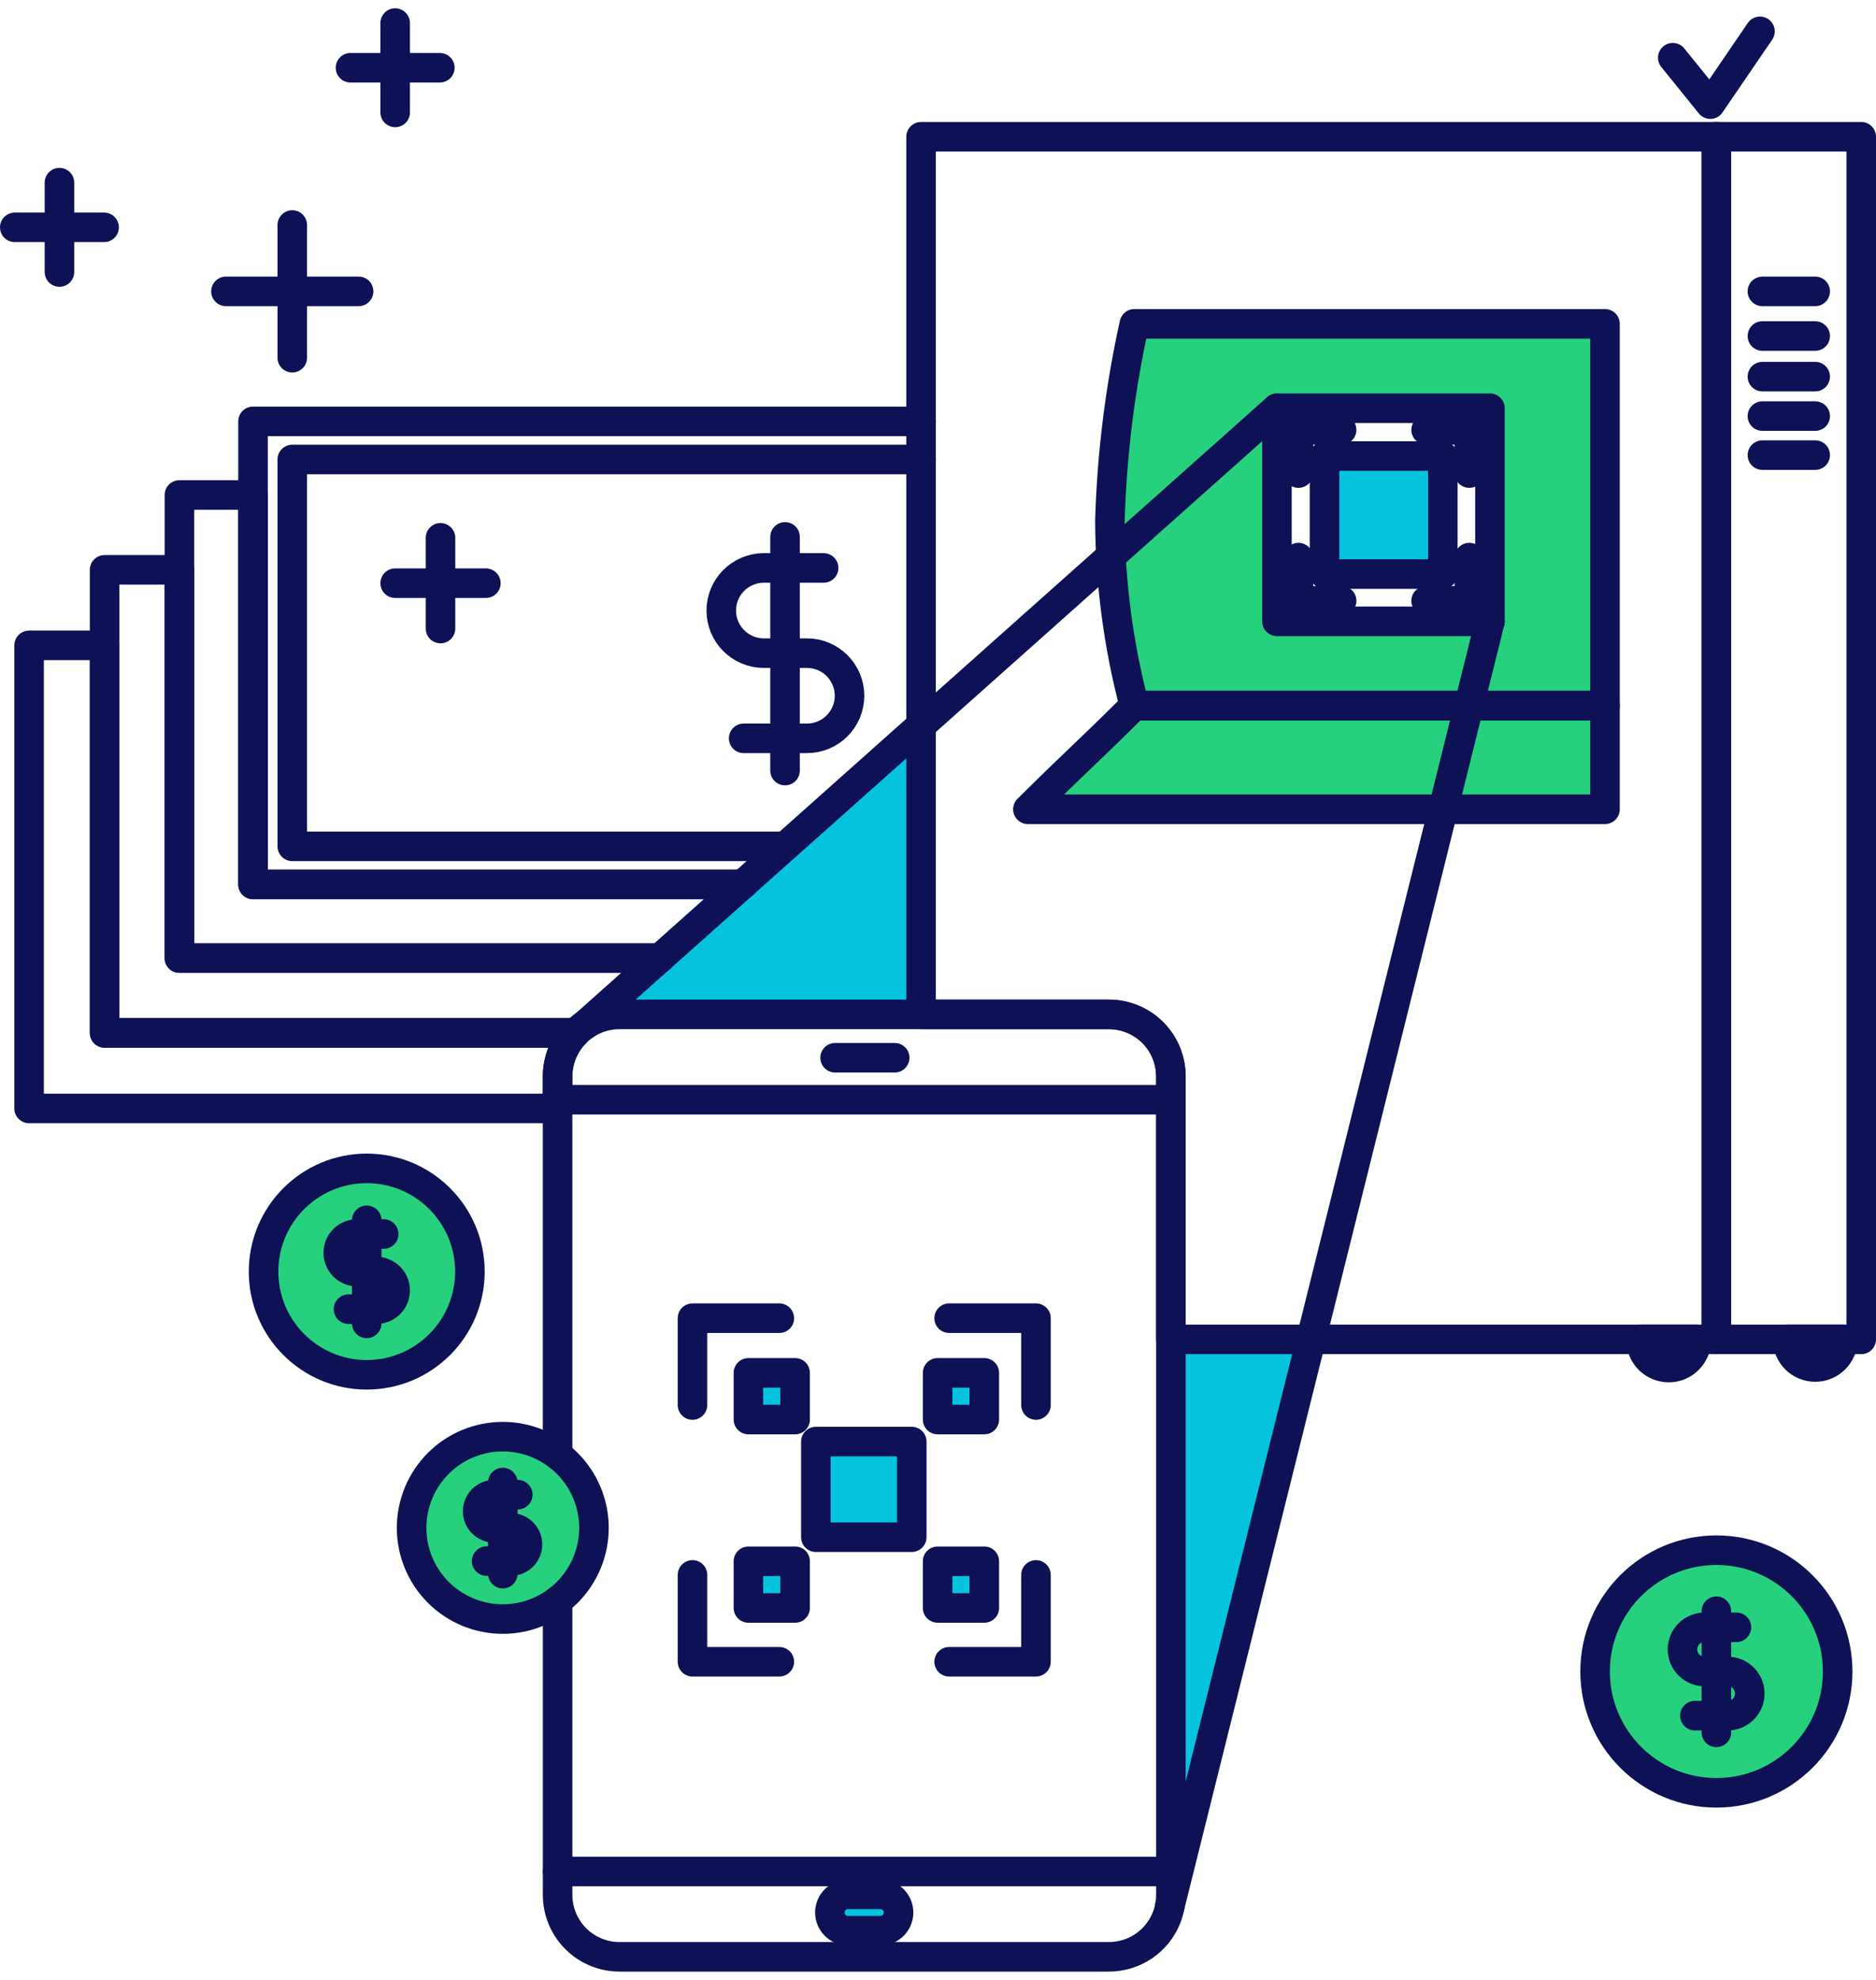 <svg xmlns="http://www.w3.org/2000/svg" width="127" height="134" viewBox="0 0 127 134" fill="none"><path d="M76.79 21.92C75.821 26.305 75.268 30.772 75.137 35.261C75.162 39.481 75.717 43.682 76.79 47.763H108.654V21.92H76.79ZM100.867 42.052H86.445V27.63H100.867V42.052Z" fill="#26D07C"></path><path d="M108.654 47.764H76.79C73.277 51.246 73.1 51.292 69.585 54.774H108.654V47.764Z" fill="#26D07C"></path><path d="M24.827 93.049C28.684 93.049 31.812 89.921 31.812 86.064C31.812 82.206 28.684 79.079 24.827 79.079C20.97 79.079 17.842 82.206 17.842 86.064C17.842 89.921 20.97 93.049 24.827 93.049Z" fill="#26D07C"></path><path d="M116.194 121.341C120.729 121.341 124.405 117.665 124.405 113.13C124.405 108.596 120.729 104.92 116.194 104.92C111.66 104.92 107.984 108.596 107.984 113.13C107.984 117.665 111.66 121.341 116.194 121.341Z" fill="#26D07C"></path><path d="M34.037 109.582C35.674 109.582 37.244 108.931 38.402 107.774C39.559 106.616 40.209 105.046 40.209 103.409C40.209 101.772 39.559 100.202 38.402 99.044C37.244 97.887 35.674 97.236 34.037 97.236C32.4 97.236 30.83 97.887 29.672 99.044C28.514 100.202 27.864 101.772 27.864 103.409C27.864 105.046 28.514 106.616 29.672 107.774C30.83 108.931 32.4 109.582 34.037 109.582Z" fill="#26D07C"></path><path d="M112.969 92.522C114.002 92.522 114.839 91.685 114.839 90.651H111.098C111.098 91.685 111.935 92.522 112.969 92.522Z" fill="#05C3DD"></path><path d="M122.884 92.522C123.918 92.522 124.755 91.685 124.755 90.651H121.013C121.013 91.685 121.851 92.522 122.884 92.522Z" fill="#05C3DD"></path><path d="M79.263 90.65C79.263 129.051 79.306 128.433 79.184 129.057L88.756 90.65H79.263Z" fill="#05C3DD"></path><path d="M41.939 68.657H62.355V49.094L39.597 69.375C40.289 68.907 41.104 68.657 41.939 68.657Z" fill="#05C3DD"></path><path d="M97.675 30.867H89.666V38.852H97.675V30.867Z" fill="#05C3DD"></path><path d="M59.6 128.212H57.41C57.084 128.212 56.771 128.341 56.541 128.572C56.31 128.803 56.18 129.115 56.18 129.441C56.18 129.768 56.31 130.08 56.541 130.311C56.771 130.542 57.084 130.671 57.41 130.671H59.6C59.927 130.671 60.239 130.542 60.47 130.311C60.701 130.08 60.83 129.768 60.83 129.441C60.83 129.115 60.701 128.803 60.47 128.572C60.239 128.341 59.927 128.212 59.6 128.212Z" fill="#05C3DD"></path><path d="M61.723 97.569H55.231V104.042H61.723V97.569Z" fill="#05C3DD"></path><path d="M53.827 92.917H50.666V96.077H53.827V92.917Z" fill="#05C3DD"></path><path d="M66.634 92.917H63.474V96.077H66.634V92.917Z" fill="#05C3DD"></path><path d="M66.634 105.67H63.474V108.83H66.634V105.67Z" fill="#05C3DD"></path><path d="M53.827 105.67H50.666V108.83H53.827V105.67Z" fill="#05C3DD"></path><path d="M37.748 72.851C37.747 71.75 38.18 70.693 38.953 69.91H7.084V43.68H1.97V75.022H37.748V72.851Z" stroke="#0E1156" stroke-width="2" stroke-linecap="round" stroke-linejoin="round"></path><path d="M44.679 64.845H12.146V38.568H7.08V69.91H38.953" stroke="#0E1156" stroke-width="2" stroke-linecap="round" stroke-linejoin="round"></path><path d="M50.272 59.861H17.129V33.503H12.146V64.845H44.679" stroke="#0E1156" stroke-width="2" stroke-linecap="round" stroke-linejoin="round"></path><path d="M62.354 28.52H17.129V59.861H50.272" stroke="#0E1156" stroke-width="2" stroke-linecap="round" stroke-linejoin="round"></path><path d="M62.355 31.098H19.786V57.282H53.166" stroke="#0E1156" stroke-width="2" stroke-linecap="round" stroke-linejoin="round"></path><path d="M50.343 49.972H54.628C55.393 49.972 56.126 49.669 56.667 49.128C57.208 48.587 57.511 47.854 57.511 47.09C57.511 46.325 57.208 45.592 56.667 45.051C56.126 44.51 55.393 44.207 54.628 44.207H51.666C50.909 44.195 50.188 43.886 49.656 43.347C49.125 42.807 48.828 42.081 48.828 41.324C48.828 40.566 49.125 39.84 49.656 39.3C50.188 38.761 50.909 38.452 51.666 38.44H55.757" stroke="#0E1156" stroke-width="2" stroke-linecap="round" stroke-linejoin="round"></path><path d="M53.145 52.155V36.338" stroke="#0E1156" stroke-width="2" stroke-linecap="round" stroke-linejoin="round"></path><path d="M29.821 36.401V42.541" stroke="#0E1156" stroke-width="2" stroke-linecap="round" stroke-linejoin="round"></path><path d="M26.752 39.471H32.891" stroke="#0E1156" stroke-width="2" stroke-linecap="round" stroke-linejoin="round"></path><path d="M111.099 90.651C111.091 91.026 111.196 91.394 111.4 91.709C111.605 92.023 111.899 92.268 112.245 92.412C112.591 92.558 112.972 92.596 113.339 92.522C113.706 92.448 114.043 92.265 114.305 91.997C114.479 91.82 114.617 91.61 114.709 91.379C114.801 91.147 114.845 90.9 114.84 90.651H111.099Z" stroke="#0E1156" stroke-width="2" stroke-linecap="round" stroke-linejoin="round"></path><path d="M122.884 92.522C123.13 92.523 123.373 92.475 123.6 92.38C123.827 92.286 124.034 92.148 124.207 91.974C124.381 91.801 124.519 91.594 124.613 91.368C124.707 91.141 124.756 90.897 124.755 90.651H121.013C121.013 91.148 121.211 91.623 121.561 91.974C121.912 92.325 122.388 92.522 122.884 92.522Z" stroke="#0E1156" stroke-width="2" stroke-linecap="round" stroke-linejoin="round"></path><path d="M62.354 9.256V68.657H75.073C75.623 68.657 76.168 68.766 76.677 68.976C77.186 69.187 77.648 69.496 78.038 69.885C78.427 70.275 78.736 70.737 78.947 71.246C79.157 71.754 79.266 72.3 79.266 72.85V90.651H116.196V9.256H62.354Z" stroke="#0E1156" stroke-width="2" stroke-linecap="round" stroke-linejoin="round"></path><path d="M108.654 21.92H76.791C75.821 26.305 75.267 30.772 75.137 35.261C75.162 39.481 75.717 43.682 76.791 47.763H108.654V21.92Z" stroke="#0E1156" stroke-width="2" stroke-linecap="round" stroke-linejoin="round"></path><path d="M126 9.256H116.194V90.651H126V9.256Z" stroke="#0E1156" stroke-width="2" stroke-linecap="round" stroke-linejoin="round"></path><path d="M108.654 47.764H76.79C73.277 51.246 73.1 51.292 69.585 54.774H108.654V47.764Z" stroke="#0E1156" stroke-width="2" stroke-linecap="round" stroke-linejoin="round"></path><path d="M119.31 19.721H122.884" stroke="#0E1156" stroke-width="2" stroke-linecap="round" stroke-linejoin="round"></path><path d="M119.31 22.743H122.884" stroke="#0E1156" stroke-width="2" stroke-linecap="round" stroke-linejoin="round"></path><path d="M119.31 25.491H122.884" stroke="#0E1156" stroke-width="2" stroke-linecap="round" stroke-linejoin="round"></path><path d="M119.31 28.162H122.884" stroke="#0E1156" stroke-width="2" stroke-linecap="round" stroke-linejoin="round"></path><path d="M119.31 30.803H122.884" stroke="#0E1156" stroke-width="2" stroke-linecap="round" stroke-linejoin="round"></path><path d="M86.445 27.631L39.594 69.375" stroke="#0E1156" stroke-width="2" stroke-linecap="round" stroke-linejoin="round"></path><path d="M79.184 129.058L100.867 42.052" stroke="#0E1156" stroke-width="2" stroke-linecap="round" stroke-linejoin="round"></path><path d="M100.867 27.631H86.445V42.053H100.867V27.631Z" stroke="#0E1156" stroke-width="2" stroke-linecap="round" stroke-linejoin="round"></path><path d="M97.675 30.868H89.666V38.853H97.675V30.868Z" stroke="#0E1156" stroke-width="2" stroke-linecap="round" stroke-linejoin="round"></path><path d="M90.824 40.664H87.9V37.74" stroke="#0E1156" stroke-width="2" stroke-linecap="round" stroke-linejoin="round"></path><path d="M90.824 29.094H87.9V32.019" stroke="#0E1156" stroke-width="2" stroke-linecap="round" stroke-linejoin="round"></path><path d="M96.544 40.664H99.469V37.74" stroke="#0E1156" stroke-width="2" stroke-linecap="round" stroke-linejoin="round"></path><path d="M96.544 29.094H99.469V32.019" stroke="#0E1156" stroke-width="2" stroke-linecap="round" stroke-linejoin="round"></path><path d="M37.748 108.342V128.25C37.748 129.361 38.19 130.427 38.976 131.213C39.762 131.999 40.828 132.441 41.939 132.441H75.073C75.902 132.441 76.713 132.195 77.403 131.735C78.092 131.274 78.63 130.619 78.947 129.853C79.157 129.344 79.266 128.799 79.266 128.248V72.85C79.266 72.299 79.157 71.754 78.947 71.245C78.736 70.737 78.427 70.274 78.038 69.885C77.648 69.496 77.186 69.187 76.677 68.976C76.169 68.765 75.623 68.657 75.073 68.657H41.939C41.389 68.657 40.843 68.765 40.334 68.976C39.826 69.187 39.363 69.496 38.974 69.885C38.585 70.274 38.276 70.737 38.065 71.245C37.854 71.754 37.746 72.299 37.746 72.85V98.475" stroke="#0E1156" stroke-width="2" stroke-linecap="round" stroke-linejoin="round"></path><path d="M79.263 74.433H37.748" stroke="#0E1156" stroke-width="2" stroke-linecap="round" stroke-linejoin="round"></path><path d="M37.748 126.667H79.263" stroke="#0E1156" stroke-width="2" stroke-linecap="round" stroke-linejoin="round"></path><path d="M59.6 128.213H57.41C57.084 128.213 56.771 128.342 56.541 128.573C56.31 128.804 56.18 129.116 56.18 129.442C56.18 129.769 56.31 130.081 56.541 130.312C56.771 130.543 57.084 130.672 57.41 130.672H59.6C59.927 130.672 60.239 130.543 60.47 130.312C60.701 130.081 60.83 129.769 60.83 129.442C60.83 129.116 60.701 128.804 60.47 128.573C60.239 128.342 59.927 128.213 59.6 128.213Z" stroke="#0E1156" stroke-width="2" stroke-linecap="round" stroke-linejoin="round"></path><path d="M61.723 97.569H55.231V104.042H61.723V97.569Z" stroke="#0E1156" stroke-width="2" stroke-linecap="round" stroke-linejoin="round"></path><path d="M53.827 92.918H50.666V96.078H53.827V92.918Z" stroke="#0E1156" stroke-width="2" stroke-linecap="round" stroke-linejoin="round"></path><path d="M66.634 92.918H63.474V96.078H66.634V92.918Z" stroke="#0E1156" stroke-width="2" stroke-linecap="round" stroke-linejoin="round"></path><path d="M66.634 105.67H63.474V108.83H66.634V105.67Z" stroke="#0E1156" stroke-width="2" stroke-linecap="round" stroke-linejoin="round"></path><path d="M53.827 105.67H50.666V108.83H53.827V105.67Z" stroke="#0E1156" stroke-width="2" stroke-linecap="round" stroke-linejoin="round"></path><path d="M52.758 112.471H46.879V106.593" stroke="#0E1156" stroke-width="2" stroke-linecap="round" stroke-linejoin="round"></path><path d="M52.758 89.217H46.879V95.095" stroke="#0E1156" stroke-width="2" stroke-linecap="round" stroke-linejoin="round"></path><path d="M64.254 112.471H70.132V106.593" stroke="#0E1156" stroke-width="2" stroke-linecap="round" stroke-linejoin="round"></path><path d="M64.254 89.217H70.132V95.095" stroke="#0E1156" stroke-width="2" stroke-linecap="round" stroke-linejoin="round"></path><path d="M60.568 71.59H56.535" stroke="#0E1156" stroke-width="2" stroke-linecap="round" stroke-linejoin="round"></path><path d="M19.786 15.23V24.212" stroke="#0E1156" stroke-width="2" stroke-linecap="round" stroke-linejoin="round"></path><path d="M15.296 19.721H24.277" stroke="#0E1156" stroke-width="2" stroke-linecap="round" stroke-linejoin="round"></path><path d="M4.024 12.362V18.411" stroke="#0E1156" stroke-width="2" stroke-linecap="round" stroke-linejoin="round"></path><path d="M1 15.386H7.048" stroke="#0E1156" stroke-width="2" stroke-linecap="round" stroke-linejoin="round"></path><path d="M26.752 1.561V7.609" stroke="#0E1156" stroke-width="2" stroke-linecap="round" stroke-linejoin="round"></path><path d="M23.727 4.585H29.776" stroke="#0E1156" stroke-width="2" stroke-linecap="round" stroke-linejoin="round"></path><path d="M119.147 2.12L115.782 7.048L113.242 3.906" stroke="#0E1156" stroke-width="2" stroke-linecap="round" stroke-linejoin="round"></path><path d="M24.827 93.049C28.684 93.049 31.812 89.921 31.812 86.064C31.812 82.206 28.684 79.079 24.827 79.079C20.97 79.079 17.842 82.206 17.842 86.064C17.842 89.921 20.97 93.049 24.827 93.049Z" stroke="#0E1156" stroke-width="2" stroke-linecap="round" stroke-linejoin="round"></path><path d="M23.59 88.607H25.48C25.647 88.607 25.813 88.575 25.967 88.511C26.121 88.447 26.262 88.353 26.38 88.235C26.498 88.117 26.592 87.977 26.655 87.822C26.719 87.668 26.752 87.502 26.752 87.335C26.752 87.168 26.719 87.003 26.655 86.849C26.591 86.694 26.497 86.554 26.379 86.436C26.261 86.318 26.121 86.224 25.967 86.16C25.812 86.096 25.647 86.064 25.48 86.064H24.171C24.004 86.064 23.839 86.031 23.684 85.968C23.53 85.904 23.39 85.81 23.271 85.692C23.153 85.574 23.06 85.433 22.996 85.279C22.932 85.125 22.899 84.959 22.9 84.792C22.899 84.625 22.932 84.46 22.996 84.305C23.06 84.151 23.154 84.011 23.272 83.892C23.39 83.774 23.53 83.681 23.684 83.617C23.839 83.553 24.004 83.52 24.171 83.52H25.975" stroke="#0E1156" stroke-width="2" stroke-linecap="round" stroke-linejoin="round"></path><path d="M24.827 89.569V82.593" stroke="#0E1156" stroke-width="2" stroke-linecap="round" stroke-linejoin="round"></path><path d="M116.194 121.341C120.729 121.341 124.405 117.665 124.405 113.13C124.405 108.596 120.729 104.92 116.194 104.92C111.66 104.92 107.984 108.596 107.984 113.13C107.984 117.665 111.66 121.341 116.194 121.341Z" stroke="#0E1156" stroke-width="2" stroke-linecap="round" stroke-linejoin="round"></path><path d="M114.74 116.119H116.962C117.358 116.119 117.738 115.962 118.019 115.682C118.299 115.401 118.456 115.021 118.456 114.625C118.456 114.228 118.299 113.848 118.019 113.568C117.738 113.287 117.358 113.13 116.962 113.13H115.427C115.228 113.134 115.03 113.099 114.845 113.026C114.66 112.952 114.492 112.843 114.35 112.703C114.135 112.494 113.988 112.225 113.929 111.931C113.869 111.637 113.9 111.332 114.017 111.056C114.094 110.872 114.207 110.706 114.349 110.567C114.491 110.428 114.66 110.319 114.845 110.246C115.03 110.172 115.228 110.137 115.427 110.141H117.548" stroke="#0E1156" stroke-width="2" stroke-linecap="round" stroke-linejoin="round"></path><path d="M116.194 117.25V109.05" stroke="#0E1156" stroke-width="2" stroke-linecap="round" stroke-linejoin="round"></path><path d="M34.037 109.582C35.674 109.582 37.244 108.931 38.402 107.774C39.559 106.616 40.21 105.046 40.21 103.409C40.21 101.772 39.559 100.202 38.402 99.044C37.244 97.887 35.674 97.236 34.037 97.236C32.4 97.236 30.83 97.887 29.672 99.044C28.515 100.202 27.864 101.772 27.864 103.409C27.864 105.046 28.515 106.616 29.672 107.774C30.83 108.931 32.4 109.582 34.037 109.582Z" stroke="#0E1156" stroke-width="2" stroke-linecap="round" stroke-linejoin="round"></path><path d="M32.943 105.657H34.614C34.833 105.651 35.045 105.582 35.225 105.457C35.404 105.333 35.544 105.159 35.627 104.956C35.709 104.754 35.731 104.532 35.689 104.317C35.647 104.103 35.544 103.905 35.391 103.748C35.186 103.538 34.907 103.416 34.614 103.409H33.46C33.162 103.409 32.876 103.291 32.665 103.08C32.455 102.869 32.336 102.584 32.336 102.286C32.336 101.988 32.455 101.702 32.665 101.491C32.876 101.28 33.162 101.162 33.46 101.162H35.054" stroke="#0E1156" stroke-width="2" stroke-linecap="round" stroke-linejoin="round"></path><path d="M34.037 106.508V100.342" stroke="#0E1156" stroke-width="2" stroke-linecap="round" stroke-linejoin="round"></path></svg>